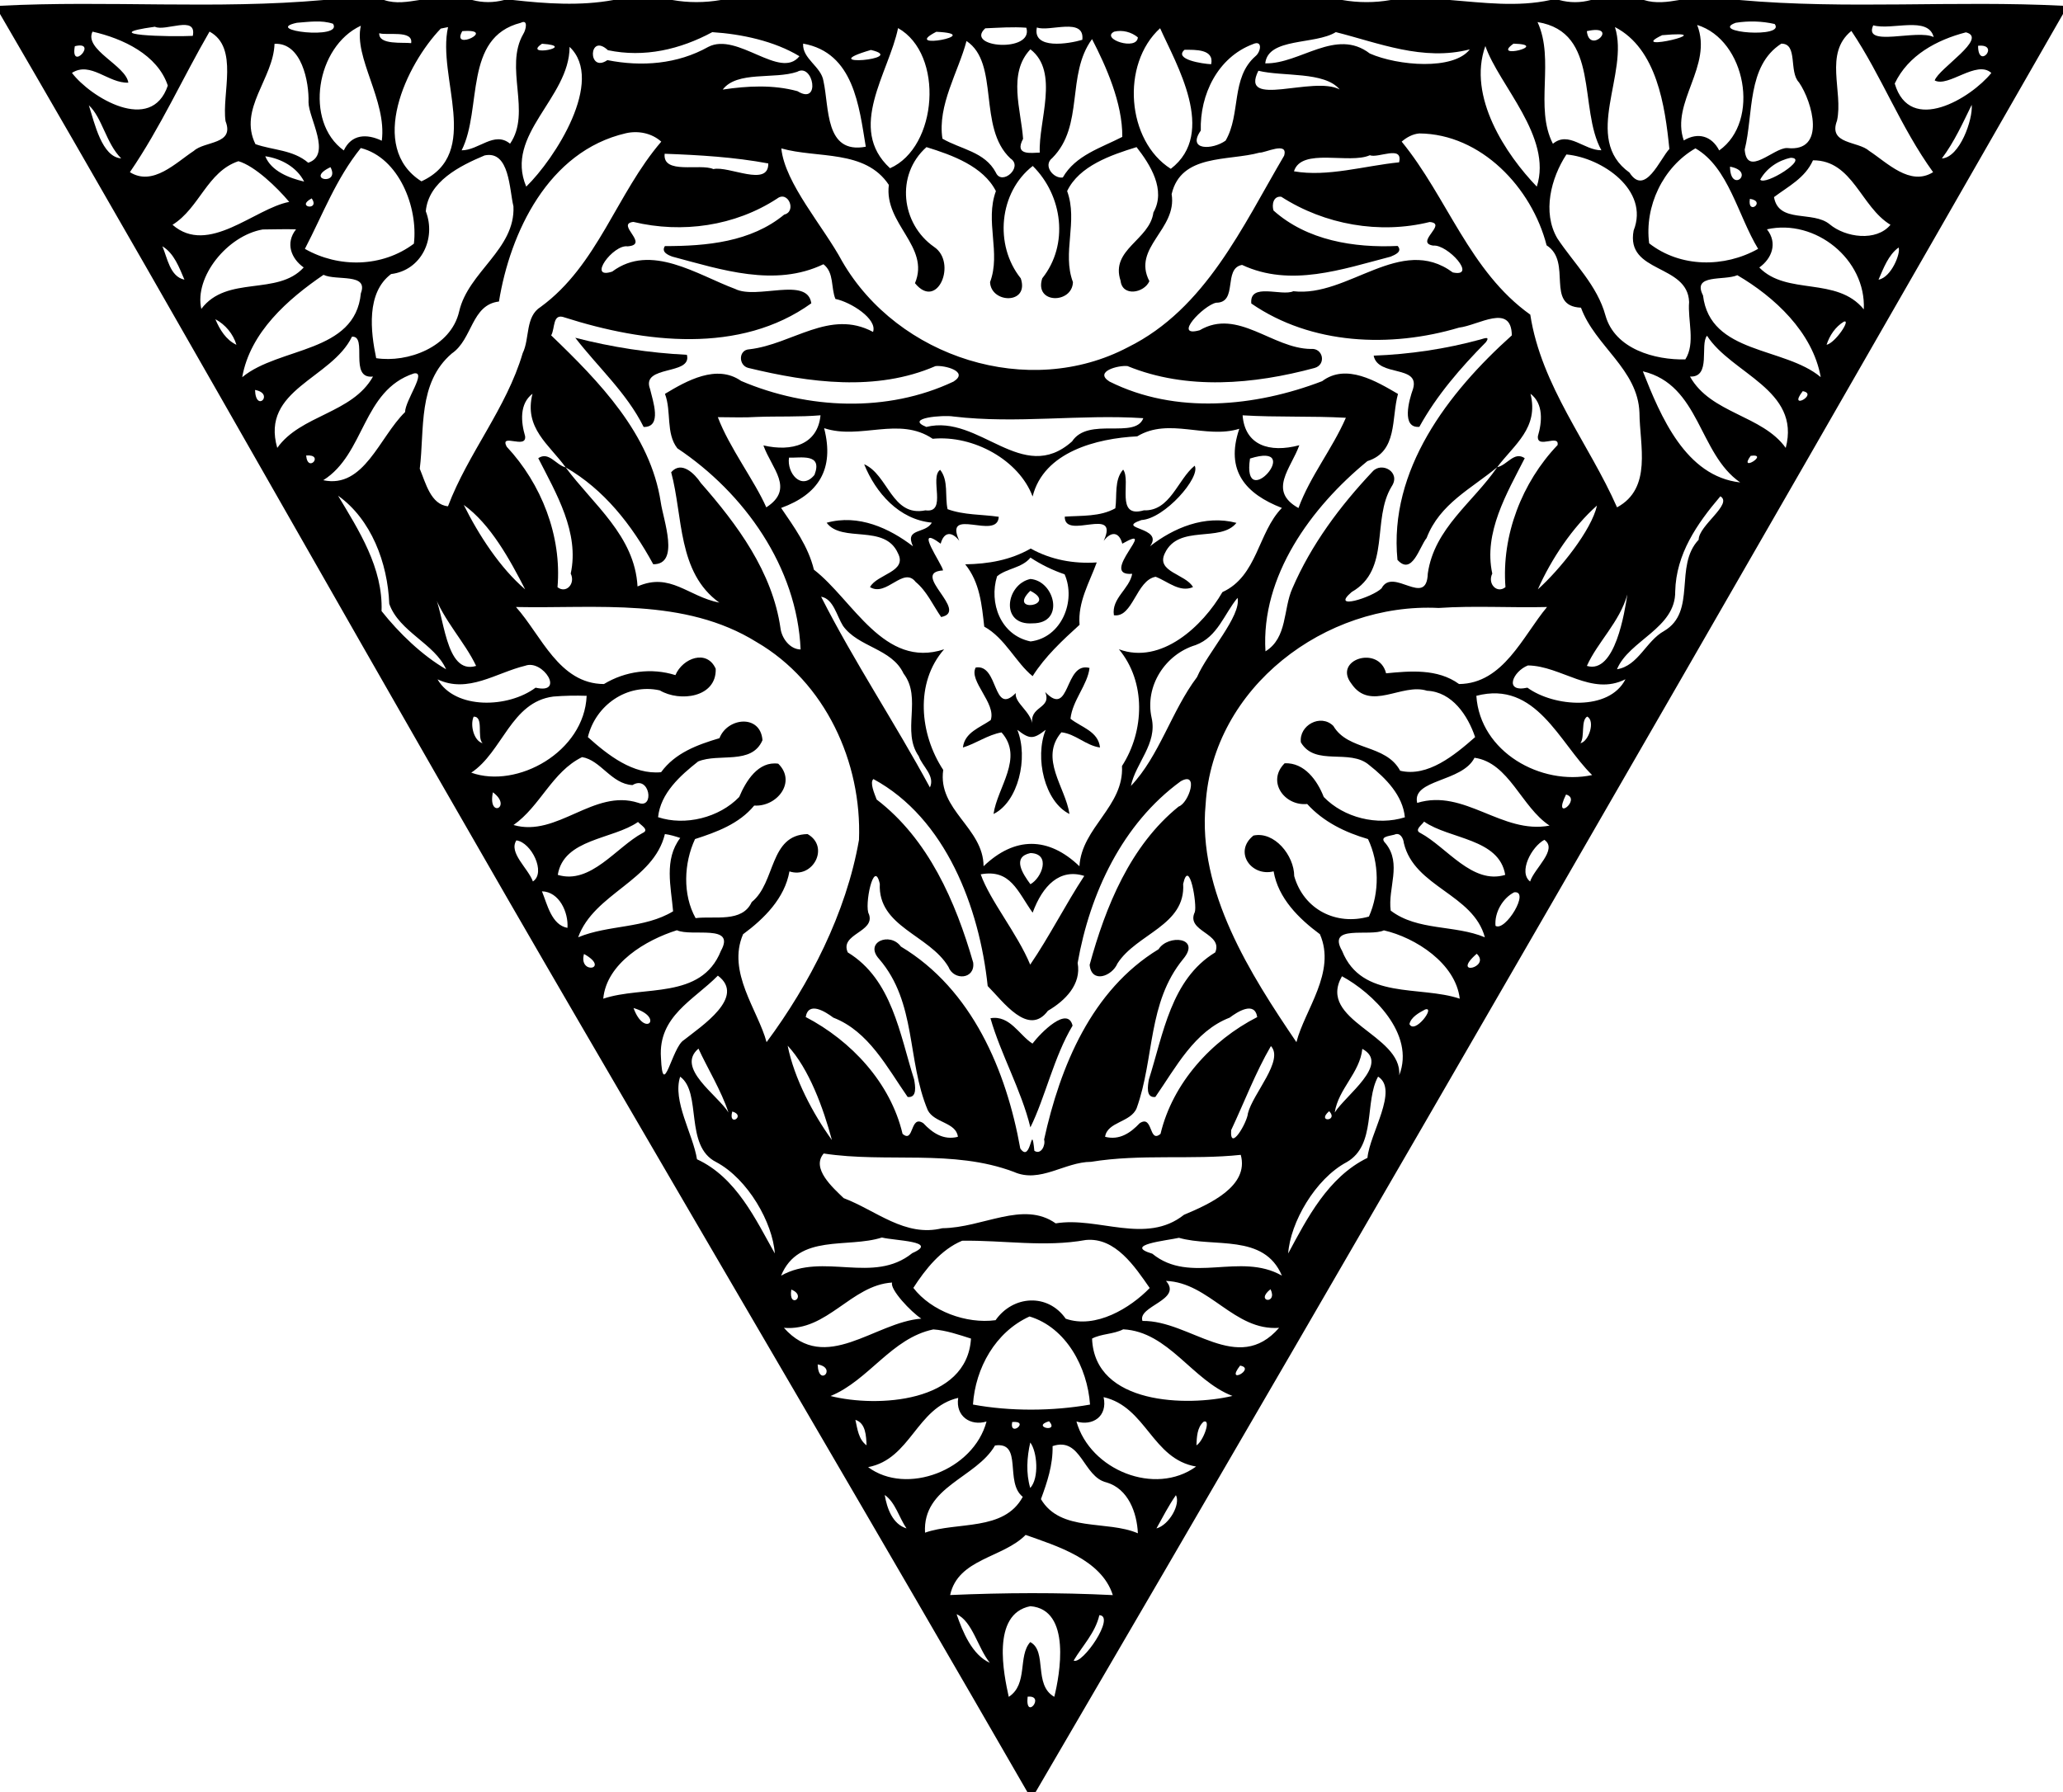 <?xml version="1.0" encoding="UTF-8" ?>
<!DOCTYPE svg PUBLIC "-//W3C//DTD SVG 1.1//EN" "http://www.w3.org/Graphics/SVG/1.1/DTD/svg11.dtd">
<svg width="671pt" height="583pt" viewBox="0 0 671 583" version="1.1" xmlns="http://www.w3.org/2000/svg">
<path fill="#000000" opacity="1.00" d=" M 105.28 0.00 L 113.87 0.00 C 115.20 0.00 117.85 0.00 119.18 0.00 L 124.90 0.00 C 128.74 1.31 132.59 0.59 136.45 0.00 L 153.58 0.00 C 157.04 0.91 160.51 0.91 163.98 0.00 L 166.81 0.00 C 177.66 1.20 188.72 1.99 199.54 0.00 L 218.68 0.00 C 223.89 0.93 229.22 0.90 234.45 0.00 L 436.55 0.00 C 441.77 0.91 447.11 0.93 452.35 0.00 L 471.57 0.00 C 482.41 0.86 493.54 2.36 504.30 0.00 L 507.12 0.00 C 510.57 0.94 514.02 0.94 517.48 0.00 L 534.66 0.00 C 538.48 1.21 542.35 0.66 546.21 0.00 L 551.91 0.00 C 553.22 0.00 555.86 0.00 557.17 0.00 L 565.73 0.00 C 600.75 3.13 635.95 0.08 671.00 1.88 L 671.00 4.55 C 560.48 197.53 449.00 391.03 336.83 583.00 L 334.17 583.00 C 286.22 499.76 237.52 417.00 189.15 333.85 C 125.28 224.24 63.70 113.93 0.00 4.55 L 0.00 1.88 C 35.05 0.08 70.26 3.13 105.28 0.00 M 96.56 7.41 C 85.07 9.88 111.73 13.05 108.32 7.73 C 104.54 6.46 100.43 7.13 96.56 7.41 M 169.38 7.42 C 150.61 12.18 156.94 35.48 150.15 48.90 C 155.71 48.92 160.77 42.53 165.90 46.75 C 172.97 36.52 163.89 21.89 170.23 11.01 C 171.01 9.81 171.93 6.12 169.38 7.42 M 500.09 7.18 C 505.79 19.55 499.02 34.93 505.09 46.77 C 510.22 42.48 515.29 48.96 520.86 48.88 C 513.28 35.19 520.58 10.51 500.09 7.18 M 564.55 7.41 C 555.78 10.57 580.90 12.51 577.22 7.81 C 573.08 6.86 568.73 6.74 564.55 7.41 M 50.38 8.70 C 30.50 11.45 55.41 12.05 62.71 11.67 C 64.10 4.75 53.79 10.37 50.38 8.70 M 117.37 8.37 C 102.85 15.07 98.84 39.54 111.82 48.94 C 114.33 43.64 119.26 43.43 124.18 45.78 C 125.89 32.68 114.97 18.72 117.37 8.37 M 552.01 8.12 C 557.26 21.48 543.29 33.26 547.66 45.69 C 552.32 42.87 556.80 44.29 559.18 48.94 C 572.66 39.41 567.87 13.00 552.01 8.12 M 609.28 8.24 C 605.89 15.58 623.63 9.36 628.94 12.07 C 627.15 5.07 615.38 9.95 609.28 8.24 M 143.36 9.30 C 132.18 20.92 119.48 47.83 137.07 58.99 C 156.90 49.89 142.04 25.16 145.73 8.82 C 145.14 8.94 143.96 9.18 143.36 9.30 M 292.10 9.14 C 289.08 23.76 275.33 41.70 289.49 54.73 C 305.01 47.89 307.16 17.62 292.10 9.14 M 320.46 9.21 C 313.53 15.53 336.31 17.27 333.82 9.02 C 329.37 8.68 324.89 9.03 320.46 9.21 M 337.25 8.93 C 335.71 16.24 347.64 14.27 352.03 12.95 C 352.89 5.41 341.23 10.49 337.25 8.93 M 377.33 9.18 C 364.48 20.89 366.47 45.86 380.81 54.92 C 395.98 43.27 382.50 20.79 377.33 9.18 M 525.27 8.81 C 530.08 23.91 514.41 44.98 529.99 56.14 C 535.04 64.01 539.89 51.73 542.97 48.46 C 541.57 34.49 538.89 15.84 525.27 8.81 M 30.09 10.29 C 27.23 16.16 40.95 21.28 41.74 26.89 C 35.25 27.17 29.49 19.83 23.40 23.71 C 29.44 31.66 49.25 43.71 54.58 27.84 C 51.23 17.79 39.96 12.52 30.09 10.29 M 68.15 10.28 C 59.28 25.59 52.30 41.31 42.25 56.01 C 49.75 60.71 57.22 52.89 63.05 49.08 C 66.57 45.84 76.37 47.09 73.36 39.43 C 72.07 30.61 77.79 15.46 68.15 10.28 M 150.36 10.13 C 146.47 16.96 162.06 9.24 150.36 10.13 M 231.67 10.46 C 221.26 16.07 209.60 18.82 197.73 16.33 C 191.40 10.45 191.08 24.00 197.56 19.56 C 208.72 21.78 220.37 20.87 230.36 15.26 C 239.87 10.31 253.77 26.13 260.02 18.29 C 251.85 13.34 241.19 11.07 231.67 10.46 M 304.54 10.34 C 292.45 16.55 321.17 11.12 304.54 10.34 M 362.38 10.30 C 357.83 12.64 369.84 16.65 370.09 12.15 C 367.98 10.41 365.10 9.65 362.38 10.30 M 434.48 10.45 C 427.77 14.63 412.42 12.16 411.53 20.61 C 422.85 20.87 434.52 8.95 445.54 17.41 C 454.66 21.42 472.75 22.94 478.06 16.06 C 462.83 20.00 448.34 13.94 434.48 10.45 M 516.13 10.13 C 516.95 18.10 527.10 7.68 516.13 10.13 M 602.17 10.06 C 593.16 17.39 599.58 29.70 597.50 39.24 C 594.54 47.05 604.32 45.83 607.95 49.08 C 613.78 52.89 621.25 60.71 628.75 56.01 C 618.15 41.34 612.00 24.71 602.17 10.06 M 639.42 10.52 C 629.99 12.96 620.63 17.96 616.27 27.18 C 621.21 44.02 641.07 31.93 647.69 23.74 C 642.93 19.37 633.70 28.55 629.27 26.17 C 630.58 22.23 646.80 12.38 639.42 10.52 M 123.36 10.80 C 123.05 14.74 131.28 13.68 133.73 14.04 C 134.47 9.65 125.70 11.65 123.36 10.80 M 540.61 11.45 C 528.18 17.41 561.46 9.59 540.61 11.45 M 314.36 13.34 C 311.76 23.27 304.85 34.25 306.53 45.11 C 312.50 48.59 320.32 49.34 323.90 56.13 C 325.83 60.58 332.92 54.34 328.67 51.56 C 317.88 41.51 325.25 20.60 314.36 13.34 M 355.19 12.72 C 346.69 24.35 352.74 40.86 342.26 51.40 C 339.10 53.84 342.67 58.21 345.68 57.74 C 349.80 50.51 358.14 48.09 365.03 44.53 C 365.14 33.50 359.66 21.37 355.19 12.72 M 89.29 14.26 C 88.93 25.59 77.45 35.41 83.08 46.89 C 88.79 48.91 95.25 48.68 100.25 52.94 C 108.00 50.40 100.38 38.41 100.35 33.30 C 100.57 26.72 98.11 13.75 89.29 14.26 M 176.30 14.23 C 169.54 18.72 188.37 15.06 176.30 14.23 M 261.22 14.19 C 260.90 19.14 267.15 21.64 267.84 26.40 C 269.76 35.05 268.23 50.24 281.60 47.73 C 279.43 34.71 277.73 17.10 261.22 14.19 M 407.46 14.38 C 396.02 18.71 390.23 30.85 390.56 42.48 C 385.97 49.02 394.38 48.80 398.63 45.75 C 403.68 37.10 400.25 25.33 408.39 18.24 C 410.12 16.81 410.77 12.87 407.46 14.38 M 492.28 14.20 C 484.75 19.56 504.58 14.52 492.28 14.20 M 579.38 14.20 C 568.09 21.48 570.38 37.05 567.47 48.66 C 568.18 57.83 576.87 48.02 581.28 48.16 C 594.11 49.60 589.48 33.10 585.14 26.82 C 581.73 23.33 584.89 14.15 579.38 14.20 M 24.34 15.03 C 22.80 23.58 32.14 13.13 24.34 15.03 M 185.26 15.25 C 185.24 31.96 163.98 43.70 171.16 60.71 C 180.48 51.63 196.85 26.24 185.26 15.25 M 483.12 14.97 C 477.19 31.45 489.87 50.35 499.85 60.71 C 505.05 44.57 487.50 27.70 483.12 14.97 M 643.38 14.89 C 643.38 22.94 650.70 14.16 643.38 14.89 M 283.27 16.25 C 263.82 21.93 296.03 19.27 283.27 16.25 M 335.14 16.04 C 327.70 23.89 332.11 35.76 332.76 45.16 C 329.79 50.70 335.47 49.71 338.19 49.64 C 337.71 39.45 344.67 23.35 335.14 16.04 M 385.27 16.20 C 381.68 19.33 391.14 20.77 393.94 20.89 C 394.98 15.93 388.75 16.19 385.27 16.20 M 259.28 23.36 C 251.87 25.89 239.73 22.98 235.07 29.14 C 243.13 27.94 251.45 27.50 259.38 29.66 C 267.04 34.40 264.53 20.35 259.28 23.36 M 409.29 23.02 C 403.05 35.50 427.10 24.52 435.73 29.10 C 430.79 23.17 417.35 24.99 409.29 23.02 M 28.90 34.25 C 30.79 40.15 33.12 51.05 39.42 51.53 C 34.53 46.69 33.24 38.26 28.90 34.25 M 641.31 34.10 C 638.40 40.02 635.66 46.15 631.60 51.55 C 637.43 51.19 641.73 38.87 641.31 34.10 M 203.59 43.34 C 178.23 49.20 165.90 75.82 162.29 98.09 C 153.28 99.15 153.72 110.38 146.97 114.98 C 135.81 124.52 138.13 139.62 136.53 152.49 C 138.45 157.09 140.11 164.17 145.71 164.70 C 152.28 147.36 164.72 132.84 170.00 114.91 C 172.38 110.06 170.76 103.01 175.89 99.82 C 194.42 86.28 200.57 62.93 215.08 46.08 C 212.00 43.31 207.60 42.43 203.59 43.34 M 461.65 43.41 C 459.47 43.59 457.52 44.68 455.90 46.07 C 470.73 64.21 477.96 88.27 497.73 102.36 C 501.29 125.58 516.85 144.37 525.95 165.05 C 537.47 158.81 533.32 144.87 533.24 134.26 C 532.74 120.10 518.80 112.60 514.22 100.09 C 502.37 99.59 511.59 85.24 503.04 79.81 C 498.22 61.01 481.70 43.57 461.65 43.41 M 117.35 48.16 C 109.27 58.19 105.04 69.68 99.17 80.96 C 110.15 87.22 124.31 87.01 134.62 79.27 C 136.03 67.47 129.78 51.31 117.35 48.16 M 254.13 48.28 C 255.27 59.68 267.87 73.70 273.94 85.05 C 292.06 116.36 334.59 130.00 366.93 112.93 C 392.12 100.45 404.12 73.68 417.66 50.66 C 419.13 45.82 411.30 49.83 409.70 49.65 C 399.50 52.47 384.13 49.95 381.08 63.16 C 382.95 74.67 368.12 80.48 373.84 91.47 C 372.14 95.36 365.04 96.61 364.47 91.32 C 361.08 81.11 373.97 78.09 375.15 69.12 C 379.31 61.80 374.16 53.58 369.67 47.86 C 361.37 50.42 351.01 53.96 347.09 62.16 C 350.70 72.03 345.38 82.23 348.98 91.78 C 348.75 98.89 336.30 98.94 338.99 90.55 C 347.74 79.58 345.64 63.63 335.91 53.99 C 324.93 62.52 323.31 79.71 332.01 90.55 C 334.88 99.09 322.32 98.79 322.02 91.78 C 325.62 82.24 320.29 72.03 323.92 62.17 C 319.82 54.10 309.70 50.44 301.34 47.86 C 291.21 56.86 293.09 72.84 303.80 80.31 C 311.38 85.35 304.96 101.17 297.60 92.13 C 302.61 80.19 287.48 72.86 289.10 60.15 C 281.41 48.54 265.82 51.61 254.13 48.28 M 551.45 48.26 C 540.87 54.36 534.82 67.15 536.40 79.16 C 546.57 87.10 560.87 87.12 571.84 80.95 C 565.25 70.12 562.25 54.49 551.45 48.26 M 157.63 50.56 C 149.54 53.96 139.36 59.05 138.49 68.73 C 141.94 77.57 137.05 87.96 127.21 89.15 C 119.06 95.25 120.54 107.88 122.36 116.52 C 132.53 118.09 146.67 112.96 149.34 101.33 C 152.30 88.38 167.65 81.11 167.00 67.12 C 165.65 61.67 165.77 48.87 157.63 50.56 M 216.18 50.02 C 215.46 56.92 227.75 53.08 232.03 55.01 C 237.03 53.86 250.02 61.04 249.89 53.17 C 238.80 51.10 227.44 50.43 216.18 50.02 M 445.55 50.50 C 438.87 53.49 423.30 47.89 420.87 55.73 C 431.82 57.64 443.88 53.92 455.06 52.81 C 456.45 47.04 448.19 51.59 445.55 50.50 M 509.48 50.25 C 504.49 57.88 501.56 69.04 506.52 77.53 C 511.98 85.76 519.52 92.85 522.19 102.65 C 525.28 113.62 538.35 117.15 548.16 116.92 C 551.53 111.63 548.88 104.23 549.39 98.24 C 548.93 85.73 528.68 89.01 531.35 74.98 C 536.55 61.87 521.08 51.31 509.48 50.25 M 86.28 50.83 C 88.24 55.71 94.08 57.93 98.93 59.07 C 96.52 54.34 91.40 51.56 86.28 50.83 M 582.45 51.33 C 578.32 52.19 574.59 54.73 572.51 58.43 C 573.99 60.58 588.64 51.44 582.45 51.33 M 77.55 52.44 C 67.38 55.84 64.90 67.68 56.11 73.13 C 67.76 83.29 82.78 67.82 94.07 65.68 C 90.13 60.97 82.85 53.96 77.55 52.44 M 589.68 52.15 C 587.11 57.92 581.69 60.60 577.00 64.12 C 578.51 72.82 589.65 68.41 595.13 72.98 C 600.24 77.25 610.25 78.70 614.89 73.13 C 605.20 67.30 602.63 52.11 589.68 52.15 M 107.49 54.38 C 98.85 58.50 110.76 60.52 107.49 54.38 M 562.69 54.22 C 562.79 63.23 571.24 55.78 562.69 54.22 M 101.39 64.54 C 95.94 67.40 104.21 68.72 101.39 64.54 M 252.75 64.61 C 239.05 73.55 221.86 76.00 206.00 72.19 C 200.05 72.86 211.55 79.58 204.13 80.14 C 199.42 79.44 190.85 91.10 199.13 88.35 C 211.70 78.95 226.81 89.42 239.10 93.99 C 246.18 97.57 262.66 89.84 263.88 98.67 C 240.73 115.32 209.59 111.55 183.67 103.28 C 179.61 101.74 180.61 106.80 179.27 109.10 C 194.88 124.11 211.55 141.19 214.92 163.42 C 215.73 169.12 221.23 183.65 212.47 183.56 C 205.44 170.66 196.43 159.21 183.98 152.04 C 192.87 164.09 206.45 174.27 207.36 190.78 C 218.03 186.07 223.75 194.04 233.97 196.05 C 220.29 186.21 222.20 168.04 218.30 153.63 C 221.64 149.76 225.96 154.11 227.94 157.11 C 239.82 170.63 251.24 186.08 253.86 204.38 C 254.26 207.64 256.94 211.24 260.40 211.28 C 259.25 184.52 242.12 160.39 220.31 145.84 C 216.49 140.94 218.46 133.84 216.28 128.13 C 223.35 123.86 233.11 118.36 241.06 123.93 C 262.72 133.16 288.62 134.31 310.14 124.13 C 315.33 120.86 307.16 118.74 304.26 119.10 C 284.98 127.46 263.23 124.50 243.43 119.70 C 240.15 118.93 240.11 113.78 243.75 113.63 C 257.72 112.02 269.91 100.43 283.96 107.98 C 285.44 103.80 276.78 98.28 271.72 97.25 C 270.21 93.54 271.37 88.71 267.83 85.96 C 252.02 93.54 234.59 87.72 218.71 83.49 C 217.20 82.96 215.02 81.96 216.26 80.06 C 229.77 80.07 244.26 78.75 255.07 69.81 C 259.21 68.80 256.33 61.83 252.75 64.61 M 414.21 68.48 C 425.11 78.24 440.43 80.68 454.60 80.01 C 456.23 81.90 453.77 82.87 452.29 83.50 C 436.61 87.57 419.73 93.56 403.99 86.18 C 397.69 87.32 402.80 98.50 395.54 98.48 C 391.44 99.33 381.23 109.94 390.21 107.43 C 402.58 100.15 413.84 113.42 426.37 113.52 C 430.35 113.13 431.44 118.61 427.59 119.70 C 407.87 125.03 386.03 127.00 366.73 119.09 C 363.83 118.75 355.68 120.86 360.86 124.12 C 382.36 134.89 408.22 132.36 430.04 124.00 C 437.87 118.10 447.68 124.06 454.70 128.15 C 452.50 136.10 454.66 146.91 444.75 150.01 C 426.41 165.03 410.08 187.46 411.60 211.89 C 418.80 207.46 417.31 198.21 420.34 191.43 C 426.48 177.16 435.86 164.61 446.45 153.38 C 449.40 150.10 455.76 153.57 452.64 158.25 C 446.06 169.05 452.45 185.28 439.64 192.59 C 432.44 198.75 446.46 194.29 449.36 191.39 C 453.04 184.31 464.03 197.94 464.40 186.55 C 466.51 171.80 479.23 163.36 486.98 151.97 C 478.71 158.89 468.29 163.83 464.01 175.03 C 461.69 177.87 459.28 187.42 454.53 182.13 C 451.68 152.89 470.96 127.73 491.73 109.10 C 491.58 98.52 480.92 105.83 474.56 106.58 C 452.26 113.23 426.51 112.19 406.99 98.73 C 406.32 91.75 416.88 96.50 420.66 94.74 C 438.45 96.85 455.58 76.09 472.53 88.63 C 480.65 90.33 470.88 79.42 466.15 79.90 C 459.98 78.93 471.02 72.75 465.02 72.22 C 448.69 76.26 430.87 73.09 416.74 64.01 C 414.16 63.69 413.62 66.55 414.21 68.48 M 569.16 64.69 C 568.24 70.31 574.59 65.47 569.16 64.69 M 85.44 74.65 C 73.93 76.65 63.13 90.11 65.48 100.49 C 73.84 89.38 90.21 96.41 98.78 87.01 C 94.71 84.13 92.73 79.10 96.29 74.60 C 92.67 74.50 89.05 74.62 85.44 74.65 M 574.71 74.60 C 578.27 79.10 576.28 84.13 572.22 87.02 C 581.19 96.26 597.39 89.82 606.21 100.64 C 606.98 84.34 590.42 71.07 574.71 74.60 M 52.81 80.12 C 54.47 83.91 55.25 89.98 59.99 90.98 C 58.29 87.06 56.65 82.41 52.81 80.12 M 617.53 80.52 C 614.18 82.95 612.62 87.28 611.00 90.98 C 615.15 90.27 618.29 82.32 617.53 80.52 M 105.22 89.41 C 93.62 97.34 81.36 108.08 78.78 122.71 C 90.79 112.77 115.52 114.96 117.37 95.41 C 119.93 88.75 109.45 91.41 105.22 89.41 M 565.08 89.53 C 560.76 91.40 550.27 89.01 553.91 96.10 C 556.23 115.31 580.36 112.75 592.20 122.69 C 589.58 108.02 577.08 96.55 565.08 89.53 M 70.05 103.84 C 71.45 107.20 73.50 110.56 76.90 112.17 C 75.82 108.60 73.33 105.61 70.05 103.84 M 599.71 104.64 C 596.95 106.34 595.08 109.13 594.10 112.17 C 596.97 111.54 602.16 103.72 599.71 104.64 M 114.48 109.53 C 107.82 123.28 84.69 126.66 90.18 145.71 C 97.79 134.94 114.55 134.56 121.32 122.50 C 113.30 123.42 119.75 109.15 114.48 109.53 M 555.22 109.22 C 552.82 112.07 556.68 122.83 549.68 122.50 C 556.43 134.59 573.19 135.02 580.82 145.71 C 585.81 126.77 563.13 121.58 555.22 109.22 M 134.60 121.49 C 117.80 127.04 118.75 147.70 105.14 156.22 C 118.39 159.06 123.42 142.16 131.75 134.06 C 131.80 130.19 139.00 120.63 134.60 121.49 M 534.34 120.79 C 540.12 135.40 548.24 154.97 566.01 156.94 C 552.44 147.62 552.94 125.20 534.34 120.79 M 82.95 126.86 C 83.20 134.47 89.38 128.00 82.95 126.86 M 586.35 127.25 C 581.30 133.78 591.64 128.20 586.35 127.25 M 170.79 141.88 C 171.37 146.34 162.41 140.68 164.79 145.30 C 176.11 157.40 182.76 174.38 181.33 191.02 C 184.08 193.21 187.25 189.94 185.63 186.59 C 188.53 173.29 180.91 160.51 175.07 149.06 C 178.50 146.72 180.82 151.30 183.98 152.04 C 178.65 144.62 170.33 139.29 173.20 128.09 C 168.91 131.34 169.43 137.29 170.79 141.88 M 497.80 128.09 C 500.58 139.24 492.48 144.65 486.98 151.97 C 490.20 151.37 492.48 146.69 495.93 149.06 C 490.09 160.50 482.47 173.29 485.37 186.59 C 483.72 189.93 486.94 193.24 489.66 191.00 C 488.35 174.18 495.01 156.93 506.61 144.78 C 507.24 141.06 499.78 146.22 500.21 141.88 C 501.57 137.29 502.09 131.34 497.80 128.09 M 246.25 135.63 C 242.00 135.91 237.73 135.71 233.48 135.71 C 237.13 145.47 245.54 156.58 249.24 165.05 C 258.59 159.01 251.00 152.48 248.30 144.90 C 257.63 147.04 265.95 144.63 266.88 135.10 C 260.01 135.69 253.12 135.37 246.25 135.63 M 310.15 135.50 C 306.94 134.93 293.98 135.94 301.30 138.89 C 318.51 134.59 332.50 158.04 348.69 143.60 C 353.99 135.49 369.23 142.99 371.87 136.04 C 351.32 134.70 330.73 137.94 310.15 135.50 M 404.16 135.11 C 404.92 144.85 412.85 147.43 422.61 144.84 C 419.92 152.37 412.29 159.69 422.33 165.27 C 426.15 154.87 433.34 146.05 437.75 135.91 C 426.56 135.29 415.35 135.79 404.16 135.11 M 268.05 139.29 C 271.50 152.70 266.14 160.86 254.06 165.24 C 258.20 171.34 262.87 177.66 264.73 185.33 C 277.46 195.17 287.48 217.68 307.08 211.23 C 297.50 222.12 299.12 238.83 306.79 250.47 C 304.90 263.55 319.86 269.26 319.91 281.80 C 330.03 272.10 340.97 272.10 351.09 281.80 C 351.83 269.15 365.64 262.34 364.93 249.20 C 372.29 237.79 372.77 221.81 363.93 211.22 C 377.72 216.33 391.23 203.63 397.60 192.62 C 409.01 187.42 409.11 173.24 416.94 165.24 C 405.32 160.73 398.39 153.27 403.09 139.49 C 392.06 142.90 380.25 135.70 369.89 141.95 C 356.74 142.61 339.49 146.97 335.86 161.52 C 331.47 149.71 316.64 141.46 303.36 142.74 C 292.41 135.34 279.84 143.18 268.05 139.29 M 99.58 148.18 C 100.08 154.12 105.64 147.67 99.58 148.18 M 569.42 148.29 C 565.24 154.00 575.74 147.43 569.42 148.29 M 256.63 148.87 C 255.86 153.83 260.63 159.75 264.91 154.49 C 267.67 147.34 260.45 149.04 256.63 148.87 M 406.57 149.17 C 403.79 167.54 424.79 143.39 406.57 149.17 M 109.96 161.26 C 116.67 172.49 124.61 184.70 124.10 198.79 C 129.78 205.96 137.32 213.23 145.10 217.73 C 141.42 209.40 129.83 205.55 126.61 196.44 C 126.09 183.10 120.74 168.94 109.96 161.26 M 559.56 161.45 C 551.92 170.42 545.17 180.22 544.87 192.37 C 545.06 204.41 529.82 208.30 525.93 217.72 C 532.87 216.61 535.37 208.53 541.24 205.28 C 552.01 198.95 544.39 184.12 552.50 175.58 C 552.49 170.94 563.73 163.94 559.56 161.45 M 150.84 164.26 C 155.67 174.00 162.69 184.82 170.81 191.73 C 165.85 182.08 159.55 170.50 150.84 164.26 M 519.43 164.46 C 511.54 171.45 504.56 181.83 500.19 191.73 C 507.40 185.27 517.65 172.47 519.43 164.46 M 141.04 193.02 C 144.55 199.19 144.64 219.76 154.86 216.63 C 151.16 208.81 144.33 201.92 141.04 193.02 M 529.31 193.37 C 526.78 202.42 519.60 208.88 516.14 216.63 C 525.37 219.41 528.46 198.83 529.31 193.37 M 267.07 194.12 C 277.84 215.35 291.10 235.15 302.46 256.17 C 304.23 252.39 299.95 249.28 298.83 246.01 C 293.12 237.87 300.03 227.13 293.88 219.11 C 290.03 210.88 279.15 210.61 274.17 203.57 C 272.14 200.34 271.07 194.79 267.07 194.12 M 402.52 194.49 C 398.19 199.66 396.08 207.17 388.89 209.85 C 378.95 212.85 372.28 223.25 374.57 233.52 C 376.49 241.95 369.42 248.12 367.83 255.68 C 377.09 245.96 381.07 231.21 389.33 220.28 C 392.72 212.37 403.81 200.36 402.52 194.49 M 167.82 197.47 C 176.05 206.64 181.80 222.45 196.43 222.53 C 203.39 218.32 211.91 217.17 219.68 219.63 C 222.05 214.04 229.96 211.14 232.79 217.57 C 233.09 226.93 221.12 228.45 214.60 224.59 C 203.98 222.21 193.71 229.40 191.21 239.79 C 197.76 245.68 205.96 252.08 215.02 251.21 C 219.62 244.90 226.85 242.27 234.01 240.14 C 236.60 233.39 247.36 232.28 248.00 240.79 C 244.48 248.97 233.84 244.91 227.07 247.72 C 221.23 252.32 214.86 258.03 214.04 265.84 C 222.83 268.76 233.94 266.01 240.43 259.27 C 242.60 254.10 246.62 247.53 253.13 248.44 C 259.16 254.35 252.75 262.54 245.31 262.06 C 240.40 268.02 233.09 270.69 226.06 272.96 C 222.42 280.77 221.98 291.03 226.25 298.68 C 232.39 297.90 241.41 300.26 244.50 293.45 C 252.38 287.13 250.12 271.58 262.67 271.34 C 269.97 275.49 264.41 286.00 256.77 283.48 C 255.23 292.22 248.56 298.85 241.69 303.92 C 236.36 316.22 246.55 328.64 249.33 339.03 C 263.27 320.23 275.24 297.06 279.39 273.23 C 280.37 247.98 268.44 221.89 246.11 208.89 C 222.63 194.28 194.10 198.02 167.82 197.47 M 467.92 197.78 C 431.12 195.93 394.46 223.59 392.14 261.60 C 389.41 289.90 406.77 317.06 421.67 339.03 C 424.32 328.57 434.70 316.24 429.31 303.92 C 422.45 298.84 415.74 292.23 414.25 283.46 C 406.98 285.31 401.11 277.08 407.69 271.82 C 414.49 270.34 420.94 278.29 420.95 285.02 C 424.09 295.97 434.69 301.18 445.25 298.17 C 448.74 290.33 448.62 280.66 444.95 272.96 C 437.59 270.82 430.46 267.39 425.17 261.55 C 417.79 262.29 411.90 254.22 417.84 248.30 C 424.28 248.03 428.46 253.89 430.56 259.27 C 437.10 266.05 448.01 268.70 456.94 265.88 C 456.27 258.76 450.74 253.15 445.37 248.92 C 439.03 243.38 427.80 249.46 423.12 241.51 C 422.42 235.99 429.54 232.05 433.68 236.16 C 438.50 244.35 450.66 241.97 455.41 250.73 C 464.39 252.88 473.14 245.64 479.79 239.79 C 477.41 232.76 472.34 225.08 464.15 224.71 C 455.91 222.08 445.75 231.63 439.53 222.38 C 433.48 214.55 448.54 209.78 450.83 219.04 C 458.48 218.30 467.54 217.42 474.57 222.53 C 489.00 222.37 495.32 206.88 503.18 197.47 C 491.44 197.76 479.66 196.99 467.92 197.78 M 170.84 216.57 C 161.36 218.85 152.24 225.71 142.31 221.00 C 148.11 230.93 165.34 230.34 174.20 223.71 C 183.92 225.96 176.63 214.41 170.84 216.57 M 496.96 216.48 C 492.06 218.39 489.02 225.40 496.80 223.71 C 505.38 229.96 523.39 231.42 528.69 220.97 C 517.62 226.56 507.82 216.60 496.96 216.48 M 179.96 226.60 C 166.20 228.37 163.46 244.63 153.28 251.36 C 168.18 256.69 190.05 244.61 190.81 226.36 C 187.19 226.24 183.56 226.30 179.96 226.60 M 480.19 226.36 C 481.40 244.65 501.24 255.69 517.85 252.14 C 507.16 241.69 499.67 221.25 480.19 226.36 M 154.05 233.15 C 152.85 235.84 154.09 240.98 156.96 241.78 C 155.03 239.94 157.49 233.01 154.05 233.15 M 516.26 233.11 C 514.11 234.32 515.54 239.67 514.04 241.78 C 516.78 241.21 518.92 234.55 516.26 233.11 M 189.33 246.30 C 179.56 251.08 175.76 262.26 167.03 268.39 C 181.24 272.51 193.08 256.49 207.61 261.17 C 213.02 263.32 211.32 251.97 205.72 255.40 C 198.83 255.04 195.40 247.28 189.33 246.30 M 479.59 246.51 C 475.60 254.49 459.16 253.46 460.94 261.20 C 476.33 256.44 488.51 271.52 504.00 268.58 C 494.82 262.57 490.86 248.10 479.59 246.51 M 284.08 253.44 C 282.80 254.56 284.44 258.24 285.14 260.10 C 301.97 272.98 310.82 293.31 316.53 313.13 C 317.23 318.57 310.24 319.13 308.48 314.53 C 302.26 304.09 285.51 301.54 286.16 287.53 C 284.25 278.93 281.00 294.80 282.63 297.41 C 284.72 303.26 273.01 303.76 275.74 309.83 C 290.14 318.59 292.63 336.41 297.32 351.16 C 297.67 353.13 298.41 357.24 295.22 356.86 C 288.55 347.30 282.55 335.49 271.04 331.05 C 268.51 329.15 262.96 325.59 262.06 330.85 C 276.85 338.57 289.64 352.22 293.56 368.86 C 297.37 372.14 295.92 362.44 300.33 365.41 C 303.29 368.57 306.91 371.02 311.56 369.82 C 311.01 365.07 303.86 365.34 301.76 361.16 C 294.90 344.80 298.19 326.27 285.99 312.03 C 280.92 306.54 289.47 303.03 293.02 307.93 C 316.23 321.84 327.33 348.37 331.85 373.62 C 335.49 378.84 335.42 364.30 336.43 374.37 C 338.60 375.80 340.13 372.56 339.60 370.70 C 344.82 346.95 355.03 322.07 376.83 308.80 C 379.91 303.90 390.77 304.89 384.83 311.99 C 373.19 326.21 375.56 344.16 369.70 360.51 C 367.77 365.18 360.14 364.89 359.44 369.82 C 364.08 371.02 367.70 368.57 370.67 365.41 C 375.10 362.45 373.59 372.14 377.47 368.86 C 381.41 352.31 394.05 338.47 408.92 330.87 C 408.07 325.57 402.48 329.15 399.96 331.05 C 388.45 335.49 382.44 347.30 375.78 356.86 C 372.59 357.24 373.33 353.13 373.68 351.16 C 378.37 336.41 380.86 318.59 395.26 309.83 C 397.92 303.53 385.60 303.12 388.61 296.73 C 389.44 294.47 386.81 278.72 384.83 287.54 C 385.66 301.11 369.71 303.69 363.45 313.44 C 361.71 317.59 355.02 320.08 354.41 313.88 C 359.60 294.89 367.63 275.11 383.35 262.39 C 386.69 261.25 390.07 250.76 384.06 254.14 C 365.06 267.96 354.49 290.59 350.51 313.26 C 351.78 320.25 346.43 325.55 340.84 328.82 C 334.47 337.41 326.22 325.75 321.25 320.77 C 318.57 295.25 307.61 266.18 284.08 253.44 M 160.32 257.75 C 158.53 266.43 166.80 262.53 160.32 257.75 M 509.36 258.47 C 504.71 267.88 514.65 259.92 509.36 258.47 M 207.52 267.40 C 199.29 273.13 183.33 272.80 181.42 284.61 C 192.11 287.87 200.45 275.59 209.00 270.99 C 211.37 269.98 208.37 268.42 207.52 267.40 M 463.19 267.28 C 462.49 268.38 459.84 270.04 462.03 271.01 C 470.57 275.62 478.91 287.87 489.58 284.61 C 487.62 272.71 471.50 273.07 463.19 267.28 M 216.26 271.33 C 212.57 286.60 193.20 290.60 188.05 304.91 C 197.96 300.80 209.59 302.12 218.93 296.46 C 218.26 288.47 215.90 279.65 221.25 272.60 C 219.62 272.06 217.96 271.55 216.26 271.33 M 453.49 271.54 C 451.77 272.03 448.42 272.13 450.71 274.40 C 456.03 281.00 451.34 288.94 452.33 296.23 C 461.09 302.91 473.15 300.80 482.96 304.92 C 479.15 290.78 460.04 288.66 456.61 274.28 C 456.46 272.69 455.39 270.64 453.49 271.54 M 167.96 273.39 C 165.34 277.39 171.78 282.46 173.33 286.75 C 177.68 283.88 172.82 274.01 167.96 273.39 M 502.31 273.21 C 498.12 275.45 493.77 283.75 497.68 286.77 C 499.00 282.53 506.82 276.33 502.31 273.21 M 335.17 277.51 C 329.04 278.80 332.64 284.26 335.15 287.65 C 338.88 285.59 341.92 277.72 335.17 277.51 M 318.98 284.43 C 322.03 293.04 330.88 303.65 335.08 313.81 C 341.25 304.79 346.65 294.08 352.66 284.95 C 344.70 282.43 339.12 288.07 335.87 296.91 C 330.91 289.92 328.69 282.66 318.98 284.43 M 176.27 289.96 C 177.97 294.07 179.36 300.91 184.57 301.85 C 184.93 296.85 181.93 290.09 176.27 289.96 M 492.48 290.28 C 488.74 292.20 486.03 296.90 486.42 301.19 C 489.63 303.18 497.82 289.60 492.48 290.28 M 220.17 302.62 C 210.12 305.77 197.28 313.34 196.21 324.89 C 209.20 320.52 228.06 325.37 234.47 309.35 C 239.44 300.43 224.98 304.85 220.17 302.62 M 450.12 302.66 C 445.42 304.83 431.50 300.57 436.53 309.35 C 442.93 325.37 461.79 320.52 474.79 324.89 C 473.46 313.41 460.40 305.01 450.12 302.66 M 189.95 310.34 C 188.03 317.24 198.73 315.25 189.95 310.34 M 480.31 310.27 C 471.69 317.80 485.07 314.76 480.31 310.27 M 233.49 317.39 C 225.66 325.35 214.04 330.56 214.98 344.10 C 215.59 358.26 218.59 340.62 222.41 338.37 C 228.12 333.83 242.73 324.32 233.49 317.39 M 436.48 317.59 C 428.22 332.06 456.14 336.49 455.10 349.80 C 460.39 336.34 446.34 322.90 436.48 317.59 M 206.06 327.93 C 209.67 337.84 216.28 330.92 206.06 327.93 M 463.53 328.40 C 461.55 329.44 458.91 330.91 458.43 333.15 C 460.13 336.64 467.06 327.30 463.53 328.40 M 256.19 340.18 C 258.33 350.88 264.43 362.34 270.58 370.87 C 267.81 360.51 263.11 347.59 256.19 340.18 M 413.37 340.30 C 408.30 349.02 404.72 358.56 400.44 367.65 C 399.93 374.97 405.67 365.19 405.90 362.15 C 407.51 355.76 417.72 344.93 413.37 340.30 M 227.18 341.13 C 219.73 347.44 233.26 356.07 236.94 361.90 C 234.58 354.75 229.99 347.30 227.18 341.13 M 443.10 341.21 C 442.29 349.05 435.29 354.21 434.13 361.92 C 437.69 356.25 452.24 346.12 443.10 341.21 M 221.23 350.26 C 218.64 358.11 225.38 368.88 226.70 377.13 C 239.53 383.05 245.82 396.79 252.01 407.77 C 251.34 397.81 243.28 383.53 232.94 378.04 C 222.50 372.79 228.40 355.47 221.23 350.26 M 448.23 350.24 C 443.74 358.32 447.74 372.44 438.06 378.04 C 427.72 383.53 419.66 397.81 418.99 407.77 C 425.10 396.41 431.93 382.95 444.77 376.67 C 445.48 368.79 455.02 354.50 448.23 350.24 M 238.18 361.59 C 236.73 366.82 242.81 362.94 238.18 361.59 M 432.32 361.48 C 428.04 365.20 435.49 364.81 432.32 361.48 M 267.91 375.25 C 263.74 380.11 270.91 386.38 274.41 389.77 C 284.92 393.74 294.38 402.57 306.48 399.56 C 319.76 399.42 332.77 390.49 343.37 397.98 C 357.12 395.69 372.70 405.04 385.10 395.19 C 393.17 391.80 406.39 385.96 403.56 375.69 C 387.81 377.38 370.92 375.32 354.88 377.96 C 346.27 377.99 338.29 385.05 329.75 381.23 C 309.88 373.75 288.40 378.39 267.91 375.25 M 286.85 402.58 C 275.67 406.17 259.73 401.22 254.05 414.99 C 267.82 407.25 284.00 417.94 296.74 407.65 C 305.62 403.76 290.94 403.64 286.85 402.58 M 383.46 402.68 C 379.52 403.57 365.11 404.98 374.80 407.85 C 387.12 417.97 403.36 407.21 416.95 414.99 C 411.10 401.16 394.85 405.95 383.46 402.68 M 312.94 403.63 C 306.04 406.50 300.94 412.96 297.07 418.97 C 302.94 426.57 314.28 430.75 323.81 429.48 C 329.50 421.37 340.80 420.65 346.63 429.00 C 356.37 432.40 367.65 425.52 373.95 419.01 C 369.15 412.13 362.81 402.44 353.15 403.39 C 339.74 405.82 326.36 403.42 312.94 403.63 M 290.17 417.23 C 276.83 418.06 269.05 433.18 254.97 431.96 C 268.52 447.18 284.46 430.12 299.66 428.97 C 296.31 426.82 289.32 419.38 290.17 417.23 M 379.24 416.70 C 384.76 422.90 369.89 424.85 371.59 429.72 C 387.14 429.49 402.48 447.52 416.03 431.96 C 401.40 433.04 393.40 417.22 379.24 416.70 M 257.38 419.50 C 256.32 426.09 262.72 421.72 257.38 419.50 M 413.24 419.40 C 408.01 423.54 415.72 424.49 413.24 419.40 M 334.86 428.27 C 323.77 433.31 317.26 445.02 316.46 456.92 C 328.56 459.18 342.53 459.07 354.54 456.93 C 353.69 444.83 346.78 431.86 334.86 428.27 M 303.57 432.48 C 289.95 435.32 282.63 449.00 270.14 454.15 C 285.29 457.96 314.54 456.36 315.82 435.46 C 311.98 434.24 307.64 432.74 303.57 432.48 M 365.33 432.45 C 362.12 434.08 358.26 433.85 355.20 435.46 C 356.02 457.05 386.22 457.59 400.86 454.12 C 387.80 449.12 380.10 433.20 365.33 432.45 M 265.95 443.86 C 266.20 451.47 272.38 445.00 265.95 443.86 M 403.35 444.25 C 398.30 450.78 408.64 445.19 403.35 444.25 M 311.66 454.75 C 298.05 457.90 296.27 474.65 282.36 477.28 C 294.84 486.57 316.64 478.35 320.87 462.44 C 315.71 464.00 310.73 460.77 311.66 454.75 M 358.95 454.51 C 360.32 460.81 355.37 463.98 350.12 462.44 C 354.58 478.23 375.66 486.78 389.04 477.09 C 374.70 474.63 372.89 457.73 358.95 454.51 M 278.22 461.90 C 278.88 464.84 279.23 468.27 281.86 470.19 C 281.71 467.22 281.64 462.97 278.22 461.90 M 329.22 462.60 C 328.24 467.78 335.17 462.09 329.22 462.60 M 341.21 462.35 C 335.21 464.17 344.72 466.27 341.21 462.35 M 391.46 462.52 C 389.33 464.39 389.27 467.55 389.14 470.19 C 391.28 469.02 394.11 461.46 391.46 462.52 M 335.10 469.27 C 334.00 474.08 333.67 479.27 335.09 484.06 C 338.05 480.86 337.36 472.24 335.10 469.27 M 323.63 470.24 C 317.50 480.87 300.01 483.55 300.87 498.60 C 311.31 494.92 326.55 498.27 332.66 486.94 C 326.65 482.23 332.82 468.90 323.63 470.24 M 342.36 470.44 C 342.49 476.56 340.59 482.23 338.57 487.69 C 344.99 498.53 359.98 494.45 370.10 498.80 C 369.80 492.09 366.96 484.30 359.88 482.25 C 352.21 480.42 351.72 467.28 342.36 470.44 M 287.76 486.34 C 288.49 490.64 290.26 495.80 294.85 497.22 C 292.45 493.75 291.21 488.70 287.76 486.34 M 382.47 486.40 C 380.08 489.83 378.18 493.57 376.14 497.22 C 380.34 496.07 384.05 489.27 382.47 486.40 M 333.59 499.33 C 326.18 506.86 311.61 507.01 309.04 518.89 C 326.86 518.12 344.19 518.03 361.95 518.91 C 358.25 507.22 343.45 502.86 333.59 499.33 M 335.13 522.52 C 322.27 525.04 326.54 544.91 328.10 552.01 C 334.47 547.89 331.00 538.70 335.10 534.19 C 340.73 537.20 336.03 548.12 342.91 552.00 C 344.69 544.92 348.59 523.59 335.13 522.52 M 311.14 525.12 C 313.06 530.76 316.20 538.42 321.95 540.93 C 318.09 536.23 316.30 527.42 311.14 525.12 M 357.57 525.44 C 356.23 531.24 352.04 535.41 349.21 540.21 C 352.03 541.69 362.97 525.68 357.57 525.44 M 334.24 551.96 C 333.38 560.00 340.19 551.37 334.24 551.96 Z" />
<path fill="#000000" opacity="1.00" d=" M 187.11 109.88 C 199.00 112.95 211.16 114.82 223.41 115.42 C 225.23 122.22 208.41 118.60 211.43 126.54 C 212.35 130.46 215.45 139.01 209.35 138.90 C 203.86 127.82 194.42 119.38 187.11 109.88 Z" />
<path fill="#000000" opacity="1.00" d=" M 481.55 110.43 C 482.80 110.07 484.71 109.30 483.34 111.27 C 475.10 119.61 467.31 128.58 461.65 138.86 C 455.74 139.37 458.26 130.21 459.60 126.50 C 461.90 118.61 448.17 122.71 446.79 115.70 C 458.53 115.26 470.20 113.53 481.55 110.43 Z" />
<path fill="#000000" opacity="1.00" d=" M 281.07 151.03 C 288.92 154.42 290.04 168.28 301.00 166.02 C 308.24 167.04 302.21 155.32 305.79 152.84 C 308.58 156.33 307.28 161.42 308.20 165.64 C 313.51 167.59 319.31 167.31 324.85 168.12 C 324.46 175.98 306.77 164.48 312.01 175.93 C 309.63 172.83 307.03 172.91 305.96 176.87 C 296.72 170.02 306.67 183.86 306.72 185.57 C 295.77 186.25 315.47 198.88 306.11 200.73 C 303.44 196.89 301.49 192.35 297.82 189.31 C 293.80 184.13 288.31 194.31 282.97 190.99 C 285.29 186.73 295.20 186.06 292.07 179.99 C 287.78 170.31 273.89 176.74 268.87 170.06 C 279.24 167.16 289.35 171.88 296.95 177.72 C 294.12 171.67 301.08 173.74 303.07 170.02 C 292.42 169.01 284.84 160.35 281.07 151.03 Z" />
<path fill="#000000" opacity="1.00" d=" M 388.57 151.50 C 390.63 155.19 378.84 168.74 371.25 169.18 C 362.47 172.23 378.82 171.33 374.04 177.72 C 381.62 171.79 391.84 167.38 402.16 170.10 C 396.96 176.62 383.36 170.46 378.89 179.95 C 375.85 186.08 385.67 186.72 388.03 190.99 C 383.68 192.88 379.72 189.07 375.88 187.63 C 369.53 188.76 368.49 201.04 362.30 200.15 C 361.45 194.62 367.36 191.62 368.25 186.67 C 356.94 187.55 377.33 169.87 365.03 176.87 C 363.98 172.89 361.33 172.82 358.98 175.96 C 364.31 164.33 346.17 175.95 346.32 168.07 C 351.79 167.69 357.83 168.14 362.77 165.35 C 363.38 161.27 362.33 156.15 365.31 152.77 C 368.02 156.44 362.55 168.76 372.04 166.02 C 380.61 166.35 383.00 156.03 388.57 151.50 Z" />
<path fill="#000000" opacity="1.00" d=" M 335.23 178.45 C 341.84 182.11 349.17 183.46 356.72 182.97 C 354.37 189.44 350.52 195.82 351.13 203.26 C 345.56 208.33 339.97 213.48 335.86 219.97 C 330.40 215.55 326.92 207.59 320.13 203.85 C 319.33 196.79 318.72 189.48 313.94 183.58 C 321.42 183.47 328.68 182.22 335.23 178.45 M 335.17 181.40 C 332.37 184.84 327.44 184.86 324.30 187.47 C 321.61 196.11 325.40 206.65 335.20 208.67 C 345.29 207.43 350.07 195.51 346.27 186.83 C 342.32 185.50 338.47 183.59 335.17 181.40 Z" />
<path fill="#000000" opacity="1.00" d=" M 335.14 188.35 C 343.10 188.97 346.51 202.83 335.86 202.78 C 325.14 203.55 327.15 190.05 335.14 188.35 M 335.11 192.20 C 327.41 199.68 344.48 196.96 335.11 192.20 Z" />
<path fill="#000000" opacity="1.00" d=" M 317.36 217.15 C 324.89 215.90 322.80 233.14 330.38 225.47 C 329.96 228.73 335.27 231.35 335.86 235.86 C 334.46 229.54 342.24 230.75 339.95 225.12 C 348.22 233.82 346.07 215.10 354.37 217.29 C 353.79 222.72 348.79 227.88 348.18 233.82 C 351.70 236.62 357.23 237.90 357.78 243.17 C 353.20 242.55 349.82 238.73 345.22 238.23 C 337.95 246.78 346.54 256.05 347.85 264.80 C 339.80 260.86 336.44 246.52 340.11 237.42 C 336.11 240.54 334.89 240.54 330.89 237.42 C 334.56 246.52 331.20 260.86 323.15 264.80 C 324.37 256.16 333.10 246.51 325.75 238.26 C 321.27 239.05 317.50 241.87 313.19 243.18 C 313.76 238.24 318.73 236.71 322.23 234.27 C 324.13 228.85 314.95 221.45 317.36 217.15 Z" />
<path fill="#000000" opacity="1.00" d=" M 322.15 331.25 C 328.47 330.14 331.56 336.83 335.82 339.49 C 338.45 336.02 347.26 327.08 348.86 333.66 C 342.77 343.82 339.96 357.02 335.14 366.75 C 332.18 354.61 325.54 343.06 322.15 331.25 Z" />
</svg>
